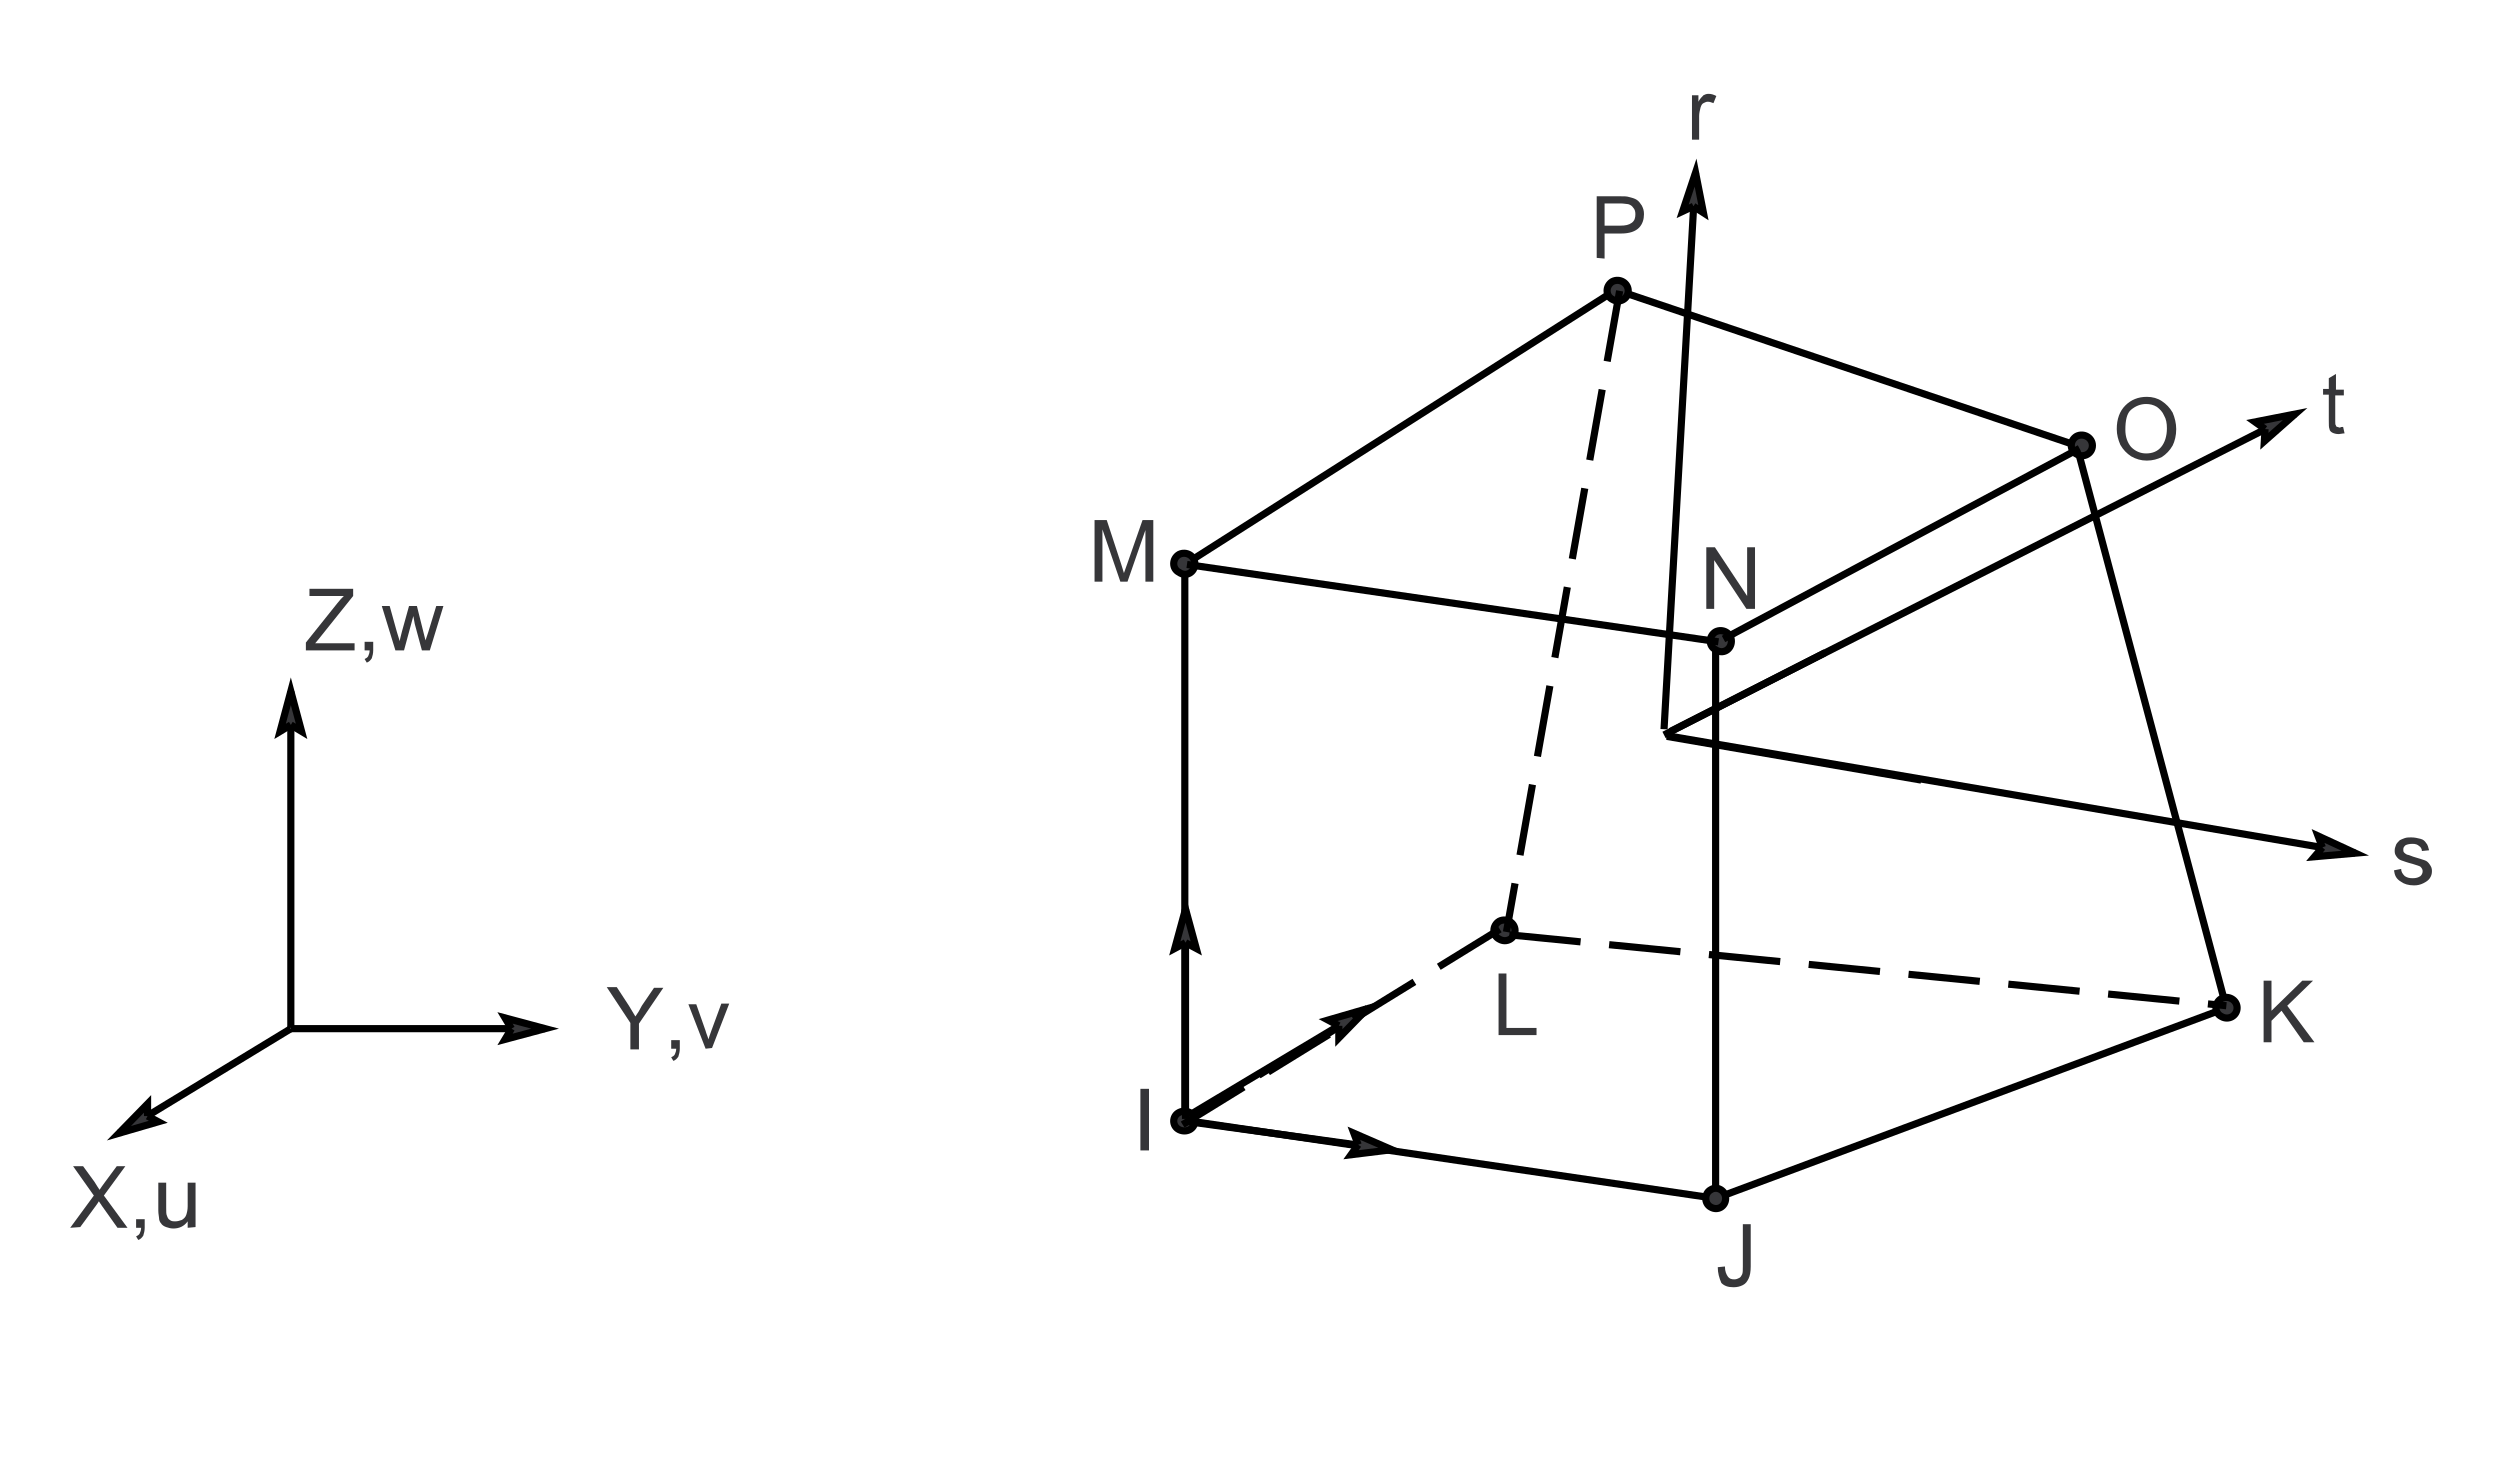 <?xml version="1.0" encoding="utf-8"?>
<!-- Generator: Adobe Illustrator 17.1.0, SVG Export Plug-In . SVG Version: 6.00 Build 0)  -->

<svg version="1.1" id="Layer_1" xmlns="http://www.w3.org/2000/svg" xmlns:xlink="http://www.w3.org/1999/xlink" x="0px" y="0px"
	 width="349px" height="205px" viewBox="131 294 349 205" enable-background="new 131 294 349 205" xml:space="preserve">
<g>
	<rect x="131" y="294" fill="#FFFFFF" width="349" height="205"/>
	<path fill="none" stroke="#000000" stroke-miterlimit="10" d="M296.4,372.8v77 M370.5,384.3v77 M297.1,450.5l73.4,10.8
		 M370.5,461.3l71.3-26.6 M420.9,356.2l20.9,78.5 M296.4,372.8l59.8-38.1 M356.7,334.5l64.2,21.7 M321.9,434.8l-6,3.8 M312.8,440.4
		l-6.1,3.7 M303.7,445.9l-6,3.8"/>
	<path fill="#363639" stroke="#000000" stroke-miterlimit="10" d="M423.1,356.2c0-1.1-1.2-1.8-2.2-1.3c-1,0.6-1,2,0,2.5
		C421.9,358,423.1,357.3,423.1,356.2"/>
	<path fill="#363639" stroke="#000000" stroke-miterlimit="10" d="M358.3,334.6c0-1.1-1.2-1.8-2.2-1.3c-1,0.6-1,2,0,2.5
		C357.1,336.4,358.3,335.7,358.3,334.6"/>
	<path fill="#363639" stroke="#000000" stroke-miterlimit="10" d="M297.8,372.7c0-1.1-1.2-1.8-2.2-1.3c-1,0.6-1,2,0,2.5
		C296.6,374.6,297.8,373.9,297.8,372.7"/>
	<path fill="#363639" stroke="#000000" stroke-miterlimit="10" d="M372.7,383.5c0-1.1-1.2-1.8-2.2-1.3c-1,0.6-1,2,0,2.5
		C371.5,385.4,372.7,384.7,372.7,383.5"/>
	<path fill="#363639" stroke="#000000" stroke-miterlimit="10" d="M443.3,434.7c0-1.1-1.2-1.8-2.2-1.3c-1,0.6-1,2,0,2.5
		C442.1,436.5,443.3,435.8,443.3,434.7"/>
	<path fill="#363639" stroke="#000000" stroke-miterlimit="10" d="M342.5,423.9c0-1.1-1.2-1.8-2.2-1.3c-1,0.6-1,2,0,2.5
		C341.3,425.7,342.5,425,342.5,423.9"/>
	<path fill="#363639" stroke="#000000" stroke-miterlimit="10" d="M297.8,450.5c0-1.1-1.2-1.7-2.2-1.2s-1,1.9,0,2.4
		C296.6,452.2,297.8,451.6,297.8,450.5"/>
	<path fill="#363639" stroke="#000000" stroke-miterlimit="10" d="M371.9,461.3c0-1.1-1.2-1.8-2.1-1.2c-0.9,0.5-0.9,1.9,0,2.4
		C370.8,463.1,371.9,462.4,371.9,461.3"/>
	<path fill="#363639" d="M370.8,470.9l1-0.1c0,0.7,0.2,1.1,0.4,1.4s0.5,0.4,0.9,0.4c0.3,0,0.5-0.1,0.7-0.2s0.3-0.3,0.4-0.5
		s0.1-0.6,0.1-1.1v-5.9h1.1v5.9c0,0.7-0.1,1.3-0.3,1.7c-0.2,0.4-0.4,0.7-0.8,0.9c-0.4,0.2-0.8,0.3-1.3,0.3c-0.8,0-1.3-0.2-1.7-0.6
		C371,472.4,370.8,471.7,370.8,470.9L370.8,470.9z"/>
	<polygon fill="#363639" points="447,439.5 447,430.9 448.1,430.9 448.1,435.1 452.4,430.9 453.9,430.9 450.3,434.4 454.1,439.5 
		452.6,439.5 449.5,435.1 448.1,436.5 448.1,439.5 	"/>
	<path fill="#363639" d="M426.5,353.9c0-1.4,0.4-2.5,1.2-3.3c0.8-0.8,1.8-1.2,3-1.2c0.8,0,1.5,0.2,2.1,0.6s1.1,0.9,1.5,1.6
		c0.3,0.7,0.5,1.5,0.5,2.3c0,0.9-0.2,1.7-0.5,2.3c-0.4,0.7-0.9,1.2-1.5,1.6c-0.6,0.3-1.3,0.5-2.1,0.5c-0.8,0-1.5-0.2-2.2-0.6
		c-0.6-0.4-1.1-0.9-1.5-1.6C426.7,355.4,426.5,354.7,426.5,353.9 M427.7,354c0,1,0.3,1.8,0.8,2.4c0.6,0.6,1.3,0.9,2.1,0.9
		c0.9,0,1.6-0.3,2.1-0.9s0.8-1.5,0.8-2.6c0-0.7-0.1-1.3-0.4-1.8c-0.2-0.5-0.6-0.9-1-1.2c-0.5-0.3-1-0.4-1.5-0.4
		c-0.8,0-1.5,0.3-2.1,0.8S427.7,352.7,427.7,354L427.7,354z"/>
	<path fill="#363639" d="M353.9,330v-8.6h3.2c0.6,0,1,0,1.3,0.1c0.4,0.1,0.8,0.2,1.1,0.4c0.3,0.2,0.5,0.5,0.7,0.8
		c0.2,0.4,0.3,0.7,0.3,1.2c0,0.7-0.2,1.4-0.7,1.9s-1.3,0.8-2.5,0.8H355v3.5L353.9,330 M355,325.5h2.2c0.7,0,1.2-0.1,1.6-0.4
		s0.5-0.7,0.5-1.2c0-0.4-0.1-0.7-0.3-0.9c-0.2-0.3-0.4-0.4-0.7-0.5c-0.2,0-0.6-0.1-1.1-0.1H355V325.5L355,325.5z"/>
	<path fill="#363639" d="M283.8,375.2v-8.6h1.7l2,6.1c0.2,0.6,0.3,1,0.4,1.3c0.1-0.3,0.3-0.8,0.5-1.4l2.1-6h1.5v8.6h-1.1V368
		l-2.5,7.2h-1l-2.5-7.3v7.3H283.8L283.8,375.2z"/>
	<polygon fill="#363639" points="290.2,454.6 290.2,446 291.4,446 291.4,454.6 	"/>
	<polygon fill="#363639" points="340.2,438.5 340.2,429.9 341.3,429.9 341.3,437.5 345.5,437.5 345.5,438.5 	"/>
	<line fill="none" stroke="#000000" stroke-miterlimit="10" x1="367.7" y1="318.1" x2="363.3" y2="395.8"/>
	<polyline fill="#363639" stroke="#000000" stroke-miterlimit="10" points="367.4,322.8 367.4,322.8 365.9,323.5 367.7,318.1 
		368.8,323.7 367.4,322.8 	"/>
	<line fill="none" stroke="#000000" stroke-miterlimit="10" x1="451.4" y1="351.8" x2="364.2" y2="396.1"/>
	<polyline fill="#363639" stroke="#000000" stroke-miterlimit="10" points="447.2,353.9 447.2,353.9 445.8,352.9 451.4,351.8 
		447.1,355.6 447.2,353.9 	"/>
	<path fill="#363639" d="M367.2,313.5v-6.2h0.9v0.9c0.2-0.4,0.5-0.7,0.7-0.9c0.2-0.1,0.4-0.2,0.7-0.2c0.4,0,0.7,0.1,1.1,0.3l-0.4,1
		c-0.3-0.1-0.5-0.2-0.8-0.2c-0.2,0-0.4,0.1-0.6,0.2s-0.3,0.3-0.4,0.6c-0.1,0.4-0.2,0.8-0.2,1.2v3.3L367.2,313.5L367.2,313.5z"/>
	<polygon fill="#363639" points="369.2,379 369.2,370.4 370.4,370.4 374.9,377.2 374.9,370.4 376,370.4 376,379 374.8,379 
		370.3,372.2 370.3,379 	"/>
	<path fill="#363639" d="M465.2,415.5l1-0.2c0,0.4,0.2,0.7,0.5,1c0.3,0.2,0.6,0.3,1.1,0.3s0.8-0.1,1.1-0.3c0.2-0.2,0.3-0.4,0.3-0.7
		c0-0.2-0.1-0.4-0.3-0.6c-0.1-0.1-0.5-0.2-1.1-0.4c-0.8-0.2-1.3-0.4-1.6-0.5c-0.3-0.1-0.5-0.3-0.7-0.6s-0.2-0.5-0.2-0.8
		s0.1-0.5,0.2-0.8c0.1-0.2,0.3-0.4,0.5-0.6c0.2-0.1,0.4-0.2,0.7-0.3c0.3-0.1,0.6-0.1,0.9-0.1c0.5,0,0.9,0.1,1.3,0.2s0.6,0.3,0.8,0.6
		c0.2,0.2,0.3,0.6,0.4,1l-1,0.1c0-0.3-0.2-0.6-0.4-0.7c-0.2-0.2-0.5-0.3-0.9-0.3c-0.5,0-0.8,0.1-1,0.2c-0.2,0.2-0.3,0.3-0.3,0.6
		c0,0.1,0,0.3,0.1,0.4s0.2,0.2,0.4,0.3c0.1,0,0.4,0.1,0.9,0.3c0.7,0.2,1.3,0.4,1.6,0.5c0.3,0.1,0.5,0.3,0.7,0.6s0.3,0.5,0.3,0.9
		s-0.1,0.7-0.3,1c-0.2,0.3-0.5,0.5-0.9,0.7s-0.8,0.3-1.3,0.3c-0.8,0-1.4-0.2-1.8-0.5C465.5,416.7,465.3,416.2,465.2,415.5
		L465.2,415.5z"/>
	<path fill="#363639" d="M458.1,353.6l0.2,0.9c-0.3,0-0.6,0.1-0.8,0.1c-0.4,0-0.7-0.1-0.9-0.2c-0.2-0.1-0.4-0.3-0.4-0.5
		c-0.1-0.2-0.1-0.6-0.1-1.2v-3.6h-0.8v-0.8h0.8v-1.5l1-0.6v2.2h1.1v0.8H457v3.6c0,0.3,0,0.5,0.1,0.6c0,0.1,0.1,0.2,0.2,0.2
		s0.2,0.1,0.4,0.1C457.7,353.6,457.9,353.6,458.1,353.6L458.1,353.6z"/>
	<line fill="none" stroke="#000000" stroke-miterlimit="10" x1="459.8" y1="413.1" x2="363.7" y2="396.7"/>
	<polyline fill="#363639" stroke="#000000" stroke-miterlimit="10" points="455.2,412.3 455.2,412.3 454.6,410.7 459.8,413.1 
		454.1,413.6 455.2,412.3 	"/>
	<path fill="none" stroke="#000000" stroke-miterlimit="10" d="M296.7,372.8l74.2,10.8 M371.6,383.2l49.7-26.6 M399.2,402.9
		l-35.5-6.1 M296.5,420.9v29.3"/>
	<polyline fill="#363639" stroke="#000000" stroke-miterlimit="10" points="296.5,425.6 296.5,425.6 295,426.4 296.5,420.9 
		298,426.4 296.5,425.6 	"/>
	<line fill="none" stroke="#000000" stroke-miterlimit="10" x1="321.9" y1="434.8" x2="297" y2="449.7"/>
	<polyline fill="#363639" stroke="#000000" stroke-miterlimit="10" points="317.9,437.2 317.9,437.2 316.4,436.4 321.9,434.8 
		317.9,438.9 317.9,437.2 	"/>
	<line fill="none" stroke="#000000" stroke-miterlimit="10" x1="325.3" y1="454.5" x2="297" y2="450.6"/>
	<polyline fill="#363639" stroke="#000000" stroke-miterlimit="10" points="320.6,453.8 320.6,453.8 320,452.2 325.3,454.5 
		319.6,455.2 320.6,453.8 	"/>
	<path fill="none" stroke="#000000" stroke-miterlimit="10" d="M385.8,385.1l-22.5,11.5 M171.6,390.5v47"/>
	<polyline fill="#363639" stroke="#000000" stroke-miterlimit="10" points="171.6,395.2 171.6,395.2 170.1,396.1 171.6,390.5 
		173.1,396.1 171.6,395.2 	"/>
	<line fill="none" stroke="#000000" stroke-miterlimit="10" x1="207.1" y1="437.6" x2="171.6" y2="437.6"/>
	<polyline fill="#363639" stroke="#000000" stroke-miterlimit="10" points="202.4,437.6 202.4,437.6 201.5,436.1 207.1,437.6 
		201.5,439.1 202.4,437.6 	"/>
	<path fill="#363639" d="M173.7,384.8v-1.1l4.4-5.5c0.3-0.4,0.6-0.7,0.9-1h-4.8v-1h6.1v1l-4.8,6l-0.5,0.6h5.5v1H173.7L173.7,384.8z"
		/>
	<path fill="#363639" d="M181.9,384.8v-1.2h1.2v1.2c0,0.4-0.1,0.8-0.2,1.1c-0.2,0.3-0.4,0.5-0.7,0.6l-0.3-0.5
		c0.2-0.1,0.4-0.2,0.5-0.4c0.1-0.2,0.2-0.5,0.2-0.8L181.9,384.8L181.9,384.8z"/>
	<path fill="#363639" d="M186.2,384.8l-1.9-6.2h1.1l1,3.6l0.4,1.3c0-0.1,0.1-0.5,0.3-1.3l1-3.6h1.1l0.9,3.6l0.3,1.2l0.4-1.2l1.1-3.6
		h1l-1.9,6.2h-1.1l-1-3.7l-0.2-1.1l-1.3,4.8L186.2,384.8L186.2,384.8z"/>
	<path fill="#363639" d="M219,440.4v-3.6l-3.3-5h1.4l1.7,2.6c0.3,0.5,0.6,1,0.9,1.5c0.3-0.4,0.6-0.9,0.9-1.5l1.7-2.5h1.3l-3.4,5v3.6
		H219V440.4z"/>
	<path fill="#363639" d="M224.7,440.4v-1.2h1.2v1.2c0,0.4-0.1,0.8-0.2,1.1c-0.2,0.3-0.4,0.5-0.7,0.6l-0.3-0.5
		c0.2-0.1,0.4-0.2,0.5-0.4c0.1-0.2,0.2-0.5,0.2-0.8L224.7,440.4L224.7,440.4z"/>
	<path fill="#363639" d="M229.5,440.4l-2.4-6.2h1.1l1.3,3.7c0.1,0.4,0.3,0.8,0.4,1.2c0.1-0.3,0.2-0.7,0.4-1.2l1.4-3.8h1.1l-2.4,6.2
		L229.5,440.4L229.5,440.4z"/>
	<path fill="#363639" d="M140.8,465.4l3.3-4.5l-2.9-4.1h1.4l1.6,2.2c0.3,0.5,0.5,0.8,0.7,1.1c0.2-0.3,0.4-0.6,0.7-1l1.7-2.3h1.2
		l-3,4.1l3.3,4.5h-1.4l-2.2-3.1c-0.1-0.2-0.3-0.4-0.4-0.6c-0.2,0.3-0.3,0.5-0.4,0.6l-2.2,3L140.8,465.4L140.8,465.4z"/>
	<path fill="#363639" d="M150,465.4v-1.2h1.2v1.2c0,0.4-0.1,0.8-0.2,1.1c-0.2,0.3-0.4,0.5-0.7,0.6l-0.3-0.5c0.2-0.1,0.4-0.2,0.5-0.4
		c0.1-0.2,0.2-0.5,0.2-0.8L150,465.4L150,465.4z"/>
	<path fill="#363639" d="M157.2,465.4v-0.9c-0.5,0.7-1.2,1-2,1c-0.4,0-0.7-0.1-1-0.2s-0.6-0.3-0.7-0.5c-0.2-0.2-0.3-0.5-0.3-0.8
		c0-0.2-0.1-0.5-0.1-1v-3.9h1.1v3.5c0,0.6,0,0.9,0.1,1.1c0.1,0.3,0.2,0.5,0.4,0.6c0.2,0.2,0.5,0.2,0.8,0.2s0.6-0.1,0.9-0.2
		c0.3-0.2,0.5-0.4,0.6-0.7c0.1-0.3,0.2-0.7,0.2-1.2v-3.3h1.1v6.2L157.2,465.4L157.2,465.4z"/>
	<line fill="none" stroke="#000000" stroke-miterlimit="10" x1="147.6" y1="452.2" x2="171.6" y2="437.6"/>
	<polyline fill="#363639" stroke="#000000" stroke-miterlimit="10" points="151.6,449.8 151.6,449.8 153.1,450.6 147.6,452.2 
		151.6,448.1 151.6,449.8 	"/>
	<path fill="none" stroke="#000000" stroke-miterlimit="10" stroke-dasharray="10,4" d="M296.1,451l44.3-27.3 M357.1,334.6
		l-15.8,89.5 M341.7,424.5l100.1,9.9"/>
</g>
</svg>
